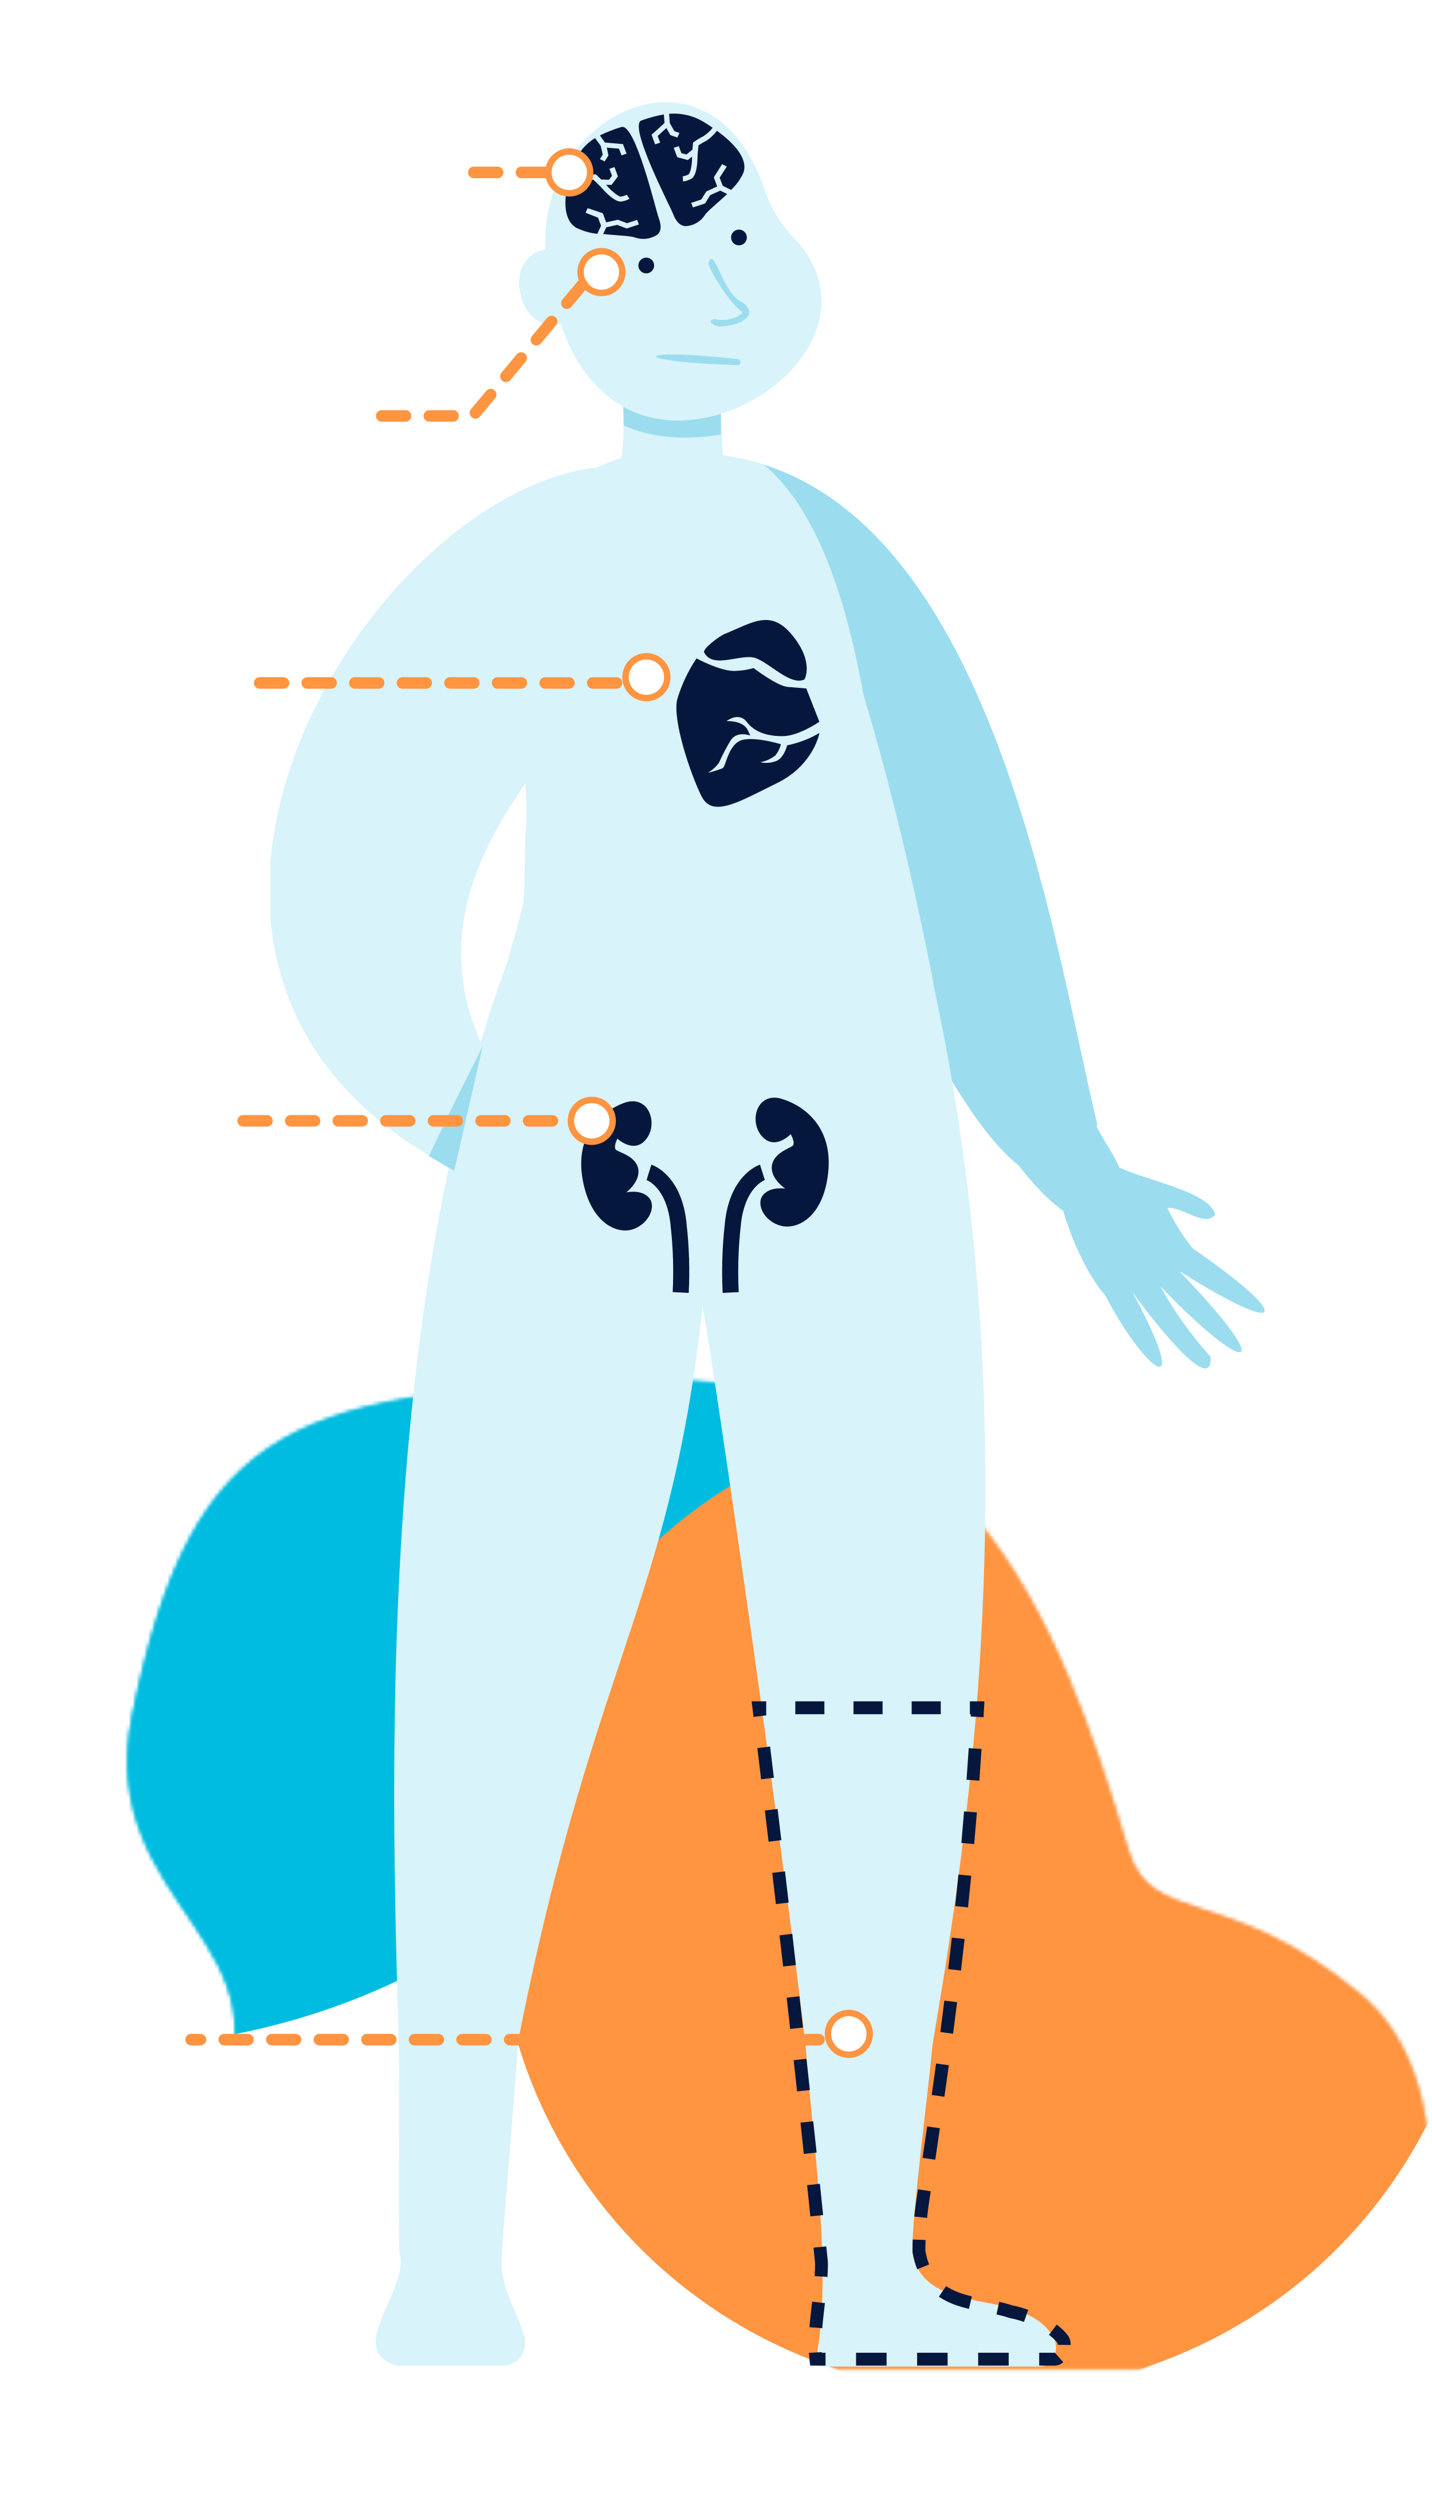 <svg width="372" height="649" viewBox="0 0 372 649" fill="none" xmlns="http://www.w3.org/2000/svg">
<mask id="mask0_14793_108804" style="mask-type:alpha" maskUnits="userSpaceOnUse" x="16" y="358" width="356" height="258">
<path d="M362.552 615.129H19.345C7.659 576.811 36.851 578.781 53.984 549.684C80.277 505.028 24.343 495.715 34.369 445.765C50.154 367.123 79.151 361.936 164.706 358.663C250.261 355.39 274.326 418.446 293.039 480.597C299.054 500.577 318.438 489.255 353.195 517.893C381 540.804 371.019 592.263 362.552 615.129Z" fill="white"/>
</mask>
<g mask="url(#mask0_14793_108804)">
<rect x="-36.406" y="347.929" width="407.885" height="267.566" fill="white"/>
<g filter="url(#filter0_f_14793_108804)">
<circle cx="26.346" cy="351.417" r="180.411" fill="#00BCE0"/>
</g>
<g filter="url(#filter1_f_14793_108804)">
<ellipse cx="256.87" cy="494.349" rx="127.682" ry="127.246" fill="#FF9441"/>
</g>
</g>
<mask id="mask1_14793_108804" style="mask-type:alpha" maskUnits="userSpaceOnUse" x="16" y="358" width="356" height="257">
<path d="M362.552 614.776H19.345C7.659 576.458 36.851 578.428 53.984 549.331C80.277 504.675 24.343 495.362 34.369 445.413C50.154 366.77 79.151 361.583 164.706 358.31C250.261 355.037 274.326 418.093 293.039 480.245C299.054 500.225 318.438 488.903 353.195 517.54C381 540.451 371.019 591.91 362.552 614.776Z" fill="white"/>
</mask>
<g mask="url(#mask1_14793_108804)">
<rect x="-36.406" y="347.576" width="407.885" height="267.566" fill="white"/>
<g filter="url(#filter2_f_14793_108804)">
<circle cx="26.346" cy="351.065" r="180.411" fill="#00BCE0"/>
</g>
<g filter="url(#filter3_f_14793_108804)">
<ellipse cx="256.87" cy="493.996" rx="127.682" ry="127.246" fill="#FF9441"/>
</g>
</g>
<g clip-path="url(#clip0_14793_108804)">
<path d="M315.639 315.423C312.724 318.718 307.224 313.205 303.26 313.612C305.038 317.352 307.24 320.875 309.823 324.113C335.618 341.754 334.962 347.989 306.699 330.216L306.62 330.295C332.665 357.427 323.817 357.335 301.369 333.879C305.032 340.483 309.436 346.649 314.497 352.255C315.127 363.727 296.63 338.958 294.491 335.861H294.399C310.401 365.814 297.287 356.049 286.969 336.044C285.315 334.653 279.184 325.649 275.692 312.601C274.55 308.322 286.089 301.798 290.303 302.875C297.077 306.392 314.667 309.372 315.639 315.423Z" fill="#9BDDEF"/>
<path fill-rule="evenodd" clip-rule="evenodd" d="M186.196 118.574C185.032 118.284 183.849 118.011 182.645 117.757C150.752 115.019 146.035 162.912 177.052 166.961L176.988 166.954C199.824 176.055 210.834 202.8 221.672 229.126C223.978 234.73 226.277 240.314 228.681 245.706C228.743 246.035 228.805 246.365 228.866 246.695C229.579 248.048 230.293 249.413 231.01 250.786C233.029 255.06 235.142 259.169 237.408 263.019C245.996 279.248 254.951 294.774 264.585 302.567C272.169 312.226 280.351 319.6 287.335 316.775C295.12 312.733 292.035 304.332 288.28 298.399C287.083 296.453 285.941 294.458 284.848 292.418C285 292.151 285.068 291.947 285.038 291.823C283.65 286.137 282.195 279.417 280.584 271.982C268.788 217.52 248.672 124.639 185.861 118.033C185.948 118.173 186.06 118.353 186.196 118.574Z" fill="#9BDDEF"/>
<path d="M103.331 614.172H130.583C131.497 614.166 132.397 613.948 133.212 613.535C134.027 613.123 134.736 612.527 135.281 611.794C135.827 611.061 136.196 610.212 136.358 609.312C136.52 608.413 136.471 607.489 136.215 606.612C134.233 599.72 129.651 593.485 130.321 585.833C130.806 577.668 134.049 538.697 134.705 529.824H103.751C103.751 539.734 103.554 575.568 103.751 584.73C106.862 594.024 88.812 610.589 103.331 614.172Z" fill="#D8F3F9"/>
<path d="M212.409 610.003C212.354 611.485 212.424 612.971 212.618 614.437H270.188C270.945 614.442 271.688 614.199 272.336 613.736C272.985 613.272 273.514 612.606 273.867 611.809C274.219 611.011 274.381 610.114 274.334 609.215C274.288 608.316 274.035 607.449 273.603 606.71C271.268 602.774 266.994 600.491 262.885 599.534C255.834 596.569 238.991 597.828 237.052 584.709C236.589 577.192 241.767 538.359 242.285 530.134H209.236C210.735 553.236 216.132 587.267 212.409 610.003Z" fill="#D8F3F9"/>
<path d="M128.602 292.991H231.427C230.679 253.258 232.609 148.774 198.399 120.644C197.493 119.883 187.792 118.151 187.792 118.151C187.792 118.151 186.243 84.587 184.3 76.528C180.874 60.553 155.539 66.736 159.753 82.447C160.566 81.922 163.179 110.879 161.367 118.912C116.735 133.154 139.497 183.86 136.425 217.883C136.307 243.116 133.686 268.275 128.602 292.991V292.991Z" fill="#D8F3F9"/>
<path d="M159.502 81.957C159.567 82.403 159.646 82.849 159.751 83.269C160.329 82.876 161.983 98.85 161.996 110.441C172.891 115.389 185.034 113.21 187.266 112.751C187.502 98.076 186.15 84.687 183.997 76.299C179.573 62.097 157.244 67.269 159.502 81.957Z" fill="#9BDDEF"/>
<path d="M142.385 70.45C144.235 81.804 148.042 94.615 157.008 102.097C181.753 124.412 231.61 89.286 206.577 62.141C203.144 58.669 200.502 54.496 198.832 49.908C184.654 5.581 135.046 31.072 142.385 70.45Z" fill="#D8F3F9"/>
<path d="M104.098 555.466C104.098 555.466 115.343 557.964 130.472 552.243C151.223 432.804 173.426 422.376 182.5 339.363C182.5 336.017 201.669 462.973 211.986 553.927C221.597 556.871 230.828 548.283 240.518 541.313C247.526 497.949 270.801 382.447 241.734 252.19C241.734 252.19 186.815 261.112 132.184 248.844C92.029 355.167 104.098 508.199 104.098 555.466Z" fill="#D8F3F9"/>
<path d="M132.041 248.756C132.041 248.756 184.616 280.836 242.507 255.319C242.415 255.214 223.827 154.247 199.003 121.432C199.003 121.432 182.345 142.578 151.482 122.837C149.737 153.263 146.113 200.937 132.041 248.756Z" fill="#D8F3F9"/>
<path d="M109.619 298.871C112.048 300.538 114.319 301.864 116.367 303.045C116.367 303.045 129.494 297.44 132.041 283.356C103.279 241.037 130.544 209.049 157.796 176.365C158.413 157.984 157.328 139.586 154.554 121.406C95.77 128.835 23.531 245.566 109.619 298.871Z" fill="#D8F3F9"/>
<path d="M135.179 76.239C137.805 89.076 153.912 85.65 151.05 72.878C148.49 59.989 132.331 63.401 135.179 76.239Z" fill="#D8F3F9"/>
<path d="M168.586 304.371C168.586 304.371 175.268 306.458 176.305 318.206C176.947 323.971 177.123 329.779 176.83 335.572" stroke="#05173C" stroke-width="4.173" stroke-miterlimit="10"/>
<path d="M198.057 304.371C198.057 304.371 191.389 306.458 190.339 318.206C189.705 323.972 189.529 329.779 189.814 335.572" stroke="#05173C" stroke-width="4.173" stroke-miterlimit="10"/>
<path d="M160.381 295.629C160.381 295.629 164.818 299.803 167.956 295.629C171.093 291.455 168.35 284.012 162.075 286.362C155.8 288.712 149.289 294.973 151.376 306.327C153.463 317.681 160.381 320.556 164.503 319.125C168.625 317.694 170.607 313.113 168.533 310.895C166.459 308.676 162.679 309.582 162.679 309.582C162.679 309.582 166.328 306.839 165.816 303.57C165.304 300.302 161.143 299.265 160.145 298.622C159.147 297.979 160.381 295.629 160.381 295.629Z" fill="#05173C"/>
<path d="M205.408 294.448C205.408 294.448 201.233 298.884 197.847 294.907C194.46 290.93 196.731 283.343 203.097 285.299C209.464 287.255 216.435 293.096 215.122 304.634C213.809 316.171 207.022 319.387 202.756 318.219C198.49 317.051 196.298 312.601 198.227 310.265C200.157 307.928 203.99 308.598 203.99 308.598C203.99 308.598 200.17 306.091 200.498 302.796C200.826 299.501 204.883 298.202 205.841 297.545C206.799 296.889 205.408 294.448 205.408 294.448Z" fill="#05173C"/>
<path d="M212.853 187.391C212.853 187.391 207.523 191.053 203.48 191.119C199.437 191.185 196.05 190.134 193.976 187.417C191.902 184.7 188.725 187.22 188.725 187.22C188.725 187.22 193.109 186.958 194.304 189.662L194.908 190.975C194.908 190.975 191.547 189.662 189.854 192.143C188.709 194.033 187.683 195.992 186.782 198.01C186.01 199.089 185.011 199.985 183.855 200.635C185.171 200.348 186.462 199.953 187.714 199.454C188.567 198.968 188.948 194.466 191.744 192.576C194.54 190.686 202.85 193.219 202.85 193.219C202.585 194.307 202.078 195.321 201.367 196.186C200.231 197.039 198.915 197.622 197.52 197.892C198.998 198.232 200.547 198.08 201.931 197.459C203.821 196.409 204.465 193.521 204.465 193.521C206.232 193.144 207.963 192.613 209.637 191.933C210.749 191.46 211.828 190.912 212.866 190.292C212.866 190.292 211.422 198.64 201.826 203.326C192.23 208.012 185.141 212.514 182.253 206.752C179.365 200.99 174.626 186.892 175.926 181.602C177.042 177.81 178.733 174.211 180.941 170.931C180.941 170.931 187.504 174.527 191.259 174.173C192.783 174.119 194.296 173.876 195.761 173.451C195.761 173.451 201.905 178.124 204.57 178.334L209.453 178.741L212.853 187.391Z" fill="#05173C"/>
<path d="M196.429 170.904C192.635 169.447 185.311 173.923 182.921 169.395C182.436 168.463 186.925 165.129 188.172 164.63C195.773 161.493 200.276 158.067 205.92 165.05C211.565 172.033 208.979 176.404 208.979 176.404C205.421 178.111 200.223 172.361 196.429 170.904Z" fill="#05173C"/>
<path d="M161.419 32.989C159.499 33.545 157.632 34.269 155.84 35.154L157.153 37.005L161.839 37.412L162.771 39.893L161.459 40.339L160.802 38.606L157.639 38.331L158.059 40.379L157.061 41.914L155.84 41.284L156.575 40.169L156.05 37.871L154.58 35.85C151.928 37.483 149.927 39.99 148.922 42.938C148.66 43.726 148.41 44.5 148.187 45.275C149.263 45.549 150.375 45.651 151.482 45.576C152.479 45.399 153.489 45.303 154.501 45.288H154.79L155 45.471C155 45.471 155.565 45.996 156.168 46.6L158.216 46.679L158.991 45.629L158.308 43.818L159.621 43.384L160.527 45.786L158.886 47.992H157.455L157.717 48.294C159.201 49.947 160.815 51.116 161.275 51.05C161.805 50.969 162.319 50.805 162.798 50.564L163.559 51.614C163.245 51.799 162.91 51.944 162.561 52.048C162.207 52.167 161.842 52.255 161.472 52.31C159.883 52.559 157.534 50.157 156.602 49.107C155.906 48.32 154.633 47.112 154.134 46.64C153.314 46.666 152.498 46.754 151.692 46.902C150.371 47.008 149.041 46.902 147.754 46.587C146.31 52.271 146.441 57.298 149.802 59.188C151.492 59.996 153.308 60.511 155.171 60.711L156.142 58.624L155.355 56.511L152.112 55.237L152.65 54.043L156.589 55.355L157.468 57.718L160.527 57.049L162.89 57.954L165.515 57.088L165.961 58.282L162.798 59.319L160.343 58.388L157.494 59.018L156.694 60.75C160.199 61.144 163.717 61.197 164.977 61.669C165.945 62.002 166.977 62.105 167.991 61.968C169.005 61.831 169.974 61.459 170.818 60.882C171.764 60.002 171.869 58.611 171.12 56.602C170.372 54.594 165.016 31.807 161.419 32.989Z" fill="#05173C"/>
<path d="M166.656 31.269C168.542 30.585 170.483 30.062 172.458 29.707L172.629 31.938L169.255 34.997L170.187 37.477L171.5 37.044L170.843 35.312L173.115 33.238L174.152 35.089L175.963 35.705L176.501 34.498L175.189 34.051L174.007 31.978L173.81 29.549C177.034 29.276 180.26 30.059 182.999 31.781C183.734 32.24 184.443 32.7 185.139 33.172C184.473 34.017 183.675 34.748 182.776 35.338C181.895 35.774 181.052 36.283 180.256 36.861L180.019 37.044V37.307C180.019 37.307 179.941 38.042 179.862 38.869L178.326 40.116L177.013 39.761L176.331 37.95L175.018 38.383L175.924 40.798L178.68 41.56L179.77 40.667C179.77 40.812 179.77 40.943 179.77 41.061C179.77 43.214 179.245 45.078 178.851 45.288C178.381 45.543 177.87 45.716 177.341 45.799L177.447 47.112C177.81 47.08 178.167 47 178.51 46.876C178.863 46.761 179.206 46.616 179.534 46.443C180.938 45.708 181.162 42.505 181.188 41.1C181.188 40.076 181.398 38.396 181.463 37.727C182.129 37.27 182.826 36.862 183.551 36.506C184.589 35.815 185.499 34.949 186.242 33.947C191.178 37.543 194.433 41.547 193.068 44.972C192.3 46.602 191.231 48.072 189.917 49.304L187.751 48.241L186.951 46.127L188.802 43.24L187.581 42.623L185.428 46.049L186.307 48.398L183.485 49.711L182.172 51.798L179.547 52.664L180.006 53.859L183.17 52.822L184.483 50.669L187.108 49.488L188.907 50.367C186.426 52.73 183.721 54.817 183.052 55.92C182.491 56.758 181.737 57.45 180.852 57.937C179.968 58.423 178.98 58.69 177.972 58.715C176.659 58.584 175.622 57.56 174.86 55.552C174.099 53.544 163.059 32.45 166.656 31.269Z" fill="#05173C"/>
<path d="M125.372 271.687L117.982 303.99L111.418 300.145C111.418 300.145 116.866 288.58 120.043 282.306L125.372 271.687Z" fill="#9BDDEF"/>
<path fill-rule="evenodd" clip-rule="evenodd" d="M278.129 608.817C278.137 607.928 277.935 607.087 277.482 606.441C276.716 605.392 275.693 604.411 274.508 603.52L272.5 606.187C273.465 606.914 274.213 607.644 274.735 608.341C274.739 608.351 274.744 608.367 274.75 608.39C274.771 608.468 274.792 608.601 274.791 608.788L278.129 608.817ZM252.473 596.197L251.71 599.447C249.132 598.842 246.357 597.962 243.898 596.285L245.779 593.527C247.737 594.862 250.045 595.627 252.473 596.197ZM242.963 560.726L239.66 560.239C240.042 557.649 240.443 554.925 240.859 552.071L244.163 552.552C243.746 555.41 243.345 558.136 242.963 560.726ZM245.34 544.381L242.034 543.911C242.408 541.278 242.79 538.554 243.176 535.741L246.484 536.195C246.097 539.014 245.715 541.743 245.34 544.381ZM247.585 528.009L244.274 527.573C244.624 524.918 244.974 522.194 245.324 519.404L248.637 519.819C248.286 522.616 247.935 525.347 247.585 528.009ZM249.638 511.621L246.322 511.228C246.639 508.556 246.954 505.831 247.264 503.053L250.582 503.424C250.271 506.21 249.956 508.943 249.638 511.621ZM251.47 495.218L248.149 494.871C248.43 492.184 248.706 489.452 248.975 486.678L252.298 487C252.028 489.783 251.751 492.523 251.47 495.218ZM253.066 478.77L249.741 478.472C249.982 475.778 250.216 473.047 250.443 470.28L253.77 470.552C253.543 473.328 253.308 476.068 253.066 478.77ZM254.411 462.315L251.082 462.07C251.281 459.365 251.473 456.628 251.655 453.86L254.987 454.079C254.804 456.856 254.612 459.602 254.411 462.315ZM199.041 441.708V445.047H199.034C199.046 445.148 199.058 445.249 199.071 445.35L195.757 445.755C195.728 445.519 195.699 445.282 195.67 445.047C195.602 444.489 195.534 443.933 195.466 443.377C195.398 442.82 195.33 442.263 195.262 441.708H199.041ZM196.741 453.85L200.056 453.448C200.381 456.129 200.707 458.83 201.034 461.549L197.719 461.948C197.392 459.23 197.066 456.53 196.741 453.85ZM198.691 470.048L202.006 469.652C202.327 472.34 202.649 475.042 202.97 477.756L199.655 478.149C199.333 475.436 199.012 472.735 198.691 470.048ZM200.611 486.251L203.927 485.861C204.244 488.554 204.56 491.257 204.876 493.965L201.56 494.352C201.244 491.644 200.928 488.943 200.611 486.251ZM202.5 502.455L205.817 502.072C206.129 504.772 206.44 507.475 206.749 510.18L203.432 510.559C203.123 507.856 202.812 505.154 202.5 502.455ZM204.355 518.664L207.673 518.289C207.979 520.994 208.284 523.699 208.587 526.399L205.269 526.771C204.966 524.072 204.661 521.369 204.355 518.664ZM206.172 534.878L209.49 534.511C209.79 537.222 210.088 539.927 210.383 542.623L207.064 542.986C206.769 540.291 206.472 537.588 206.172 534.878ZM207.945 551.096L211.264 550.738C211.558 553.456 211.847 556.163 212.133 558.856L208.813 559.208C208.527 556.518 208.238 553.813 207.945 551.096ZM209.668 567.321L212.989 566.974C213.273 569.7 213.554 572.407 213.829 575.094L210.508 575.434C210.233 572.75 209.953 570.044 209.668 567.321ZM210.977 597.569L214.293 597.956C214.272 598.14 214.25 598.323 214.229 598.505C213.991 600.543 213.761 602.509 213.607 604.461L210.279 604.199C210.438 602.18 210.675 600.153 210.912 598.127C210.934 597.941 210.955 597.755 210.977 597.569ZM211.624 590.935L214.956 591.146C215.03 589.975 215.075 588.793 215.075 587.605V587.439L215.059 587.275C214.925 585.928 214.79 584.574 214.653 583.214L211.331 583.548C211.468 584.906 211.603 586.259 211.736 587.605C211.736 588.71 211.695 589.82 211.624 590.935ZM206.599 441.708V445.047H214.157V441.708H206.599ZM221.715 441.708V445.047H229.273V441.708H221.715ZM236.831 441.708V445.047H244.389V441.708H236.831ZM251.947 441.708V445.047H252.197C252.186 445.246 252.174 445.445 252.163 445.645L255.496 445.837C255.511 445.574 255.526 445.31 255.541 445.047C255.573 444.491 255.604 443.935 255.635 443.377C255.666 442.822 255.696 442.265 255.726 441.708H251.947ZM241.765 568.896L238.461 568.417C238.256 569.832 238.06 571.194 237.875 572.502L237.874 572.508C237.736 573.496 237.616 574.485 237.513 575.477L240.834 575.822C240.933 574.869 241.049 573.918 241.181 572.969C241.365 571.666 241.56 570.308 241.765 568.896ZM240.44 581.555L237.103 581.442C237.069 582.438 237.053 583.435 237.054 584.432L237.055 584.732L237.108 585.026C237.381 586.524 237.767 587.897 238.267 589.152L241.369 587.917C240.96 586.89 240.631 585.734 240.393 584.428C240.392 583.47 240.408 582.512 240.44 581.555ZM259.58 597.625L258.862 600.886C259.989 601.134 261.029 601.405 261.988 601.735L262.214 601.813L262.449 601.858C263.548 602.067 264.759 602.394 266.001 602.83L267.107 599.68C265.723 599.194 264.351 598.821 263.074 598.578C261.952 598.192 260.778 597.889 259.58 597.625ZM210.141 610.859C210.201 611.97 210.313 613.075 210.489 614.172H214.454V610.833H213.483C213.48 610.781 213.477 610.729 213.475 610.677L210.608 610.833H210.489V610.84L210.141 610.859ZM276.204 613.291L274.001 610.782C273.974 610.806 273.952 610.822 273.936 610.833H269.96V614.172H273.925C274.792 614.193 275.565 613.852 276.204 613.291ZM262.031 614.172V610.833H254.101V614.172H262.031ZM246.172 614.172V610.833H238.242V614.172H246.172ZM230.313 614.172V610.833H222.383V614.172H230.313Z" fill="#05173C"/>
<path d="M191.966 63.703C193.097 63.703 194.014 62.786 194.014 61.656C194.014 60.525 193.097 59.608 191.966 59.608C190.835 59.608 189.918 60.525 189.918 61.656C189.918 62.786 190.835 63.703 191.966 63.703Z" fill="#05173C"/>
<path d="M167.88 70.977C169.011 70.977 169.928 70.061 169.928 68.93C169.928 67.799 169.011 66.882 167.88 66.882C166.749 66.882 165.832 67.799 165.832 68.93C165.832 70.061 166.749 70.977 167.88 70.977Z" fill="#05173C"/>
<path d="M191.876 94.799C163.678 94.051 162.996 90.087 191.613 93.224C191.794 93.242 191.964 93.319 192.097 93.443C192.23 93.567 192.318 93.732 192.348 93.911C192.378 94.091 192.348 94.275 192.262 94.435C192.177 94.596 192.041 94.724 191.876 94.799V94.799Z" fill="#9BDDEF"/>
<path d="M187.621 84.705C186.111 85.178 182.961 83.288 185.717 82.802C188.474 83.681 192.373 82.303 192.898 81.056C189.144 78.431 183.709 69.164 184.063 68.192C185.612 63.559 187.555 76.239 192.806 78.457C197.768 81.988 191.598 84.653 187.621 84.705Z" fill="#9BDDEF"/>
</g>
<line x1="212.744" y1="529.547" x2="49.641" y2="529.547" stroke="#FF9441" stroke-width="3" stroke-linecap="round" stroke-dasharray="6.18 6.18"/>
<circle cx="220.504" cy="528.047" r="5.425" fill="white" stroke="#FF9441" stroke-width="1.669"/>
<path d="M63.165 290.996L147.469 290.996" stroke="#FF9441" stroke-width="3" stroke-linecap="round" stroke-dasharray="6.18 6.18"/>
<circle cx="153.729" cy="290.996" r="5.425" fill="white" stroke="#FF9441" stroke-width="1.669"/>
<line x1="160.16" y1="177.308" x2="63.832" y2="177.308" stroke="#FF9441" stroke-width="3" stroke-linecap="round" stroke-dasharray="6.18 6.18"/>
<circle cx="167.92" cy="175.808" r="5.425" fill="white" stroke="#FF9441" stroke-width="1.669"/>
<circle cx="156.235" cy="70.638" r="5.425" fill="white" stroke="#FF9441" stroke-width="1.669"/>
<path d="M151.227 73.977L122.847 107.988L98.641 107.988" stroke="#FF9441" stroke-width="3" stroke-linecap="round" stroke-dasharray="6.18 6.18"/>
<path d="M141.626 44.763L117.42 44.763" stroke="#FF9441" stroke-width="3" stroke-linecap="round" stroke-dasharray="6.18 6.18"/>
<circle cx="147.885" cy="44.763" r="5.425" fill="white" stroke="#FF9441" stroke-width="1.669"/>
<defs>
<filter id="filter0_f_14793_108804" x="-334.611" y="-9.54" width="721.916" height="721.915" filterUnits="userSpaceOnUse" color-interpolation-filters="sRGB">
<feFlood flood-opacity="0" result="BackgroundImageFix"/>
<feBlend mode="normal" in="SourceGraphic" in2="BackgroundImageFix" result="shape"/>
<feGaussianBlur stdDeviation="90.273" result="effect1_foregroundBlur_14793_108804"/>
</filter>
<filter id="filter1_f_14793_108804" x="-141.633" y="96.282" width="797.004" height="796.133" filterUnits="userSpaceOnUse" color-interpolation-filters="sRGB">
<feFlood flood-opacity="0" result="BackgroundImageFix"/>
<feBlend mode="normal" in="SourceGraphic" in2="BackgroundImageFix" result="shape"/>
<feGaussianBlur stdDeviation="135.41" result="effect1_foregroundBlur_14793_108804"/>
</filter>
<filter id="filter2_f_14793_108804" x="-334.611" y="-9.893" width="721.916" height="721.915" filterUnits="userSpaceOnUse" color-interpolation-filters="sRGB">
<feFlood flood-opacity="0" result="BackgroundImageFix"/>
<feBlend mode="normal" in="SourceGraphic" in2="BackgroundImageFix" result="shape"/>
<feGaussianBlur stdDeviation="90.273" result="effect1_foregroundBlur_14793_108804"/>
</filter>
<filter id="filter3_f_14793_108804" x="-141.633" y="95.929" width="797.004" height="796.133" filterUnits="userSpaceOnUse" color-interpolation-filters="sRGB">
<feFlood flood-opacity="0" result="BackgroundImageFix"/>
<feBlend mode="normal" in="SourceGraphic" in2="BackgroundImageFix" result="shape"/>
<feGaussianBlur stdDeviation="135.41" result="effect1_foregroundBlur_14793_108804"/>
</filter>
<clipPath id="clip0_14793_108804">
<rect width="258.256" height="588.407" fill="white" transform="translate(70.227 26.16)"/>
</clipPath>
</defs>
</svg>
